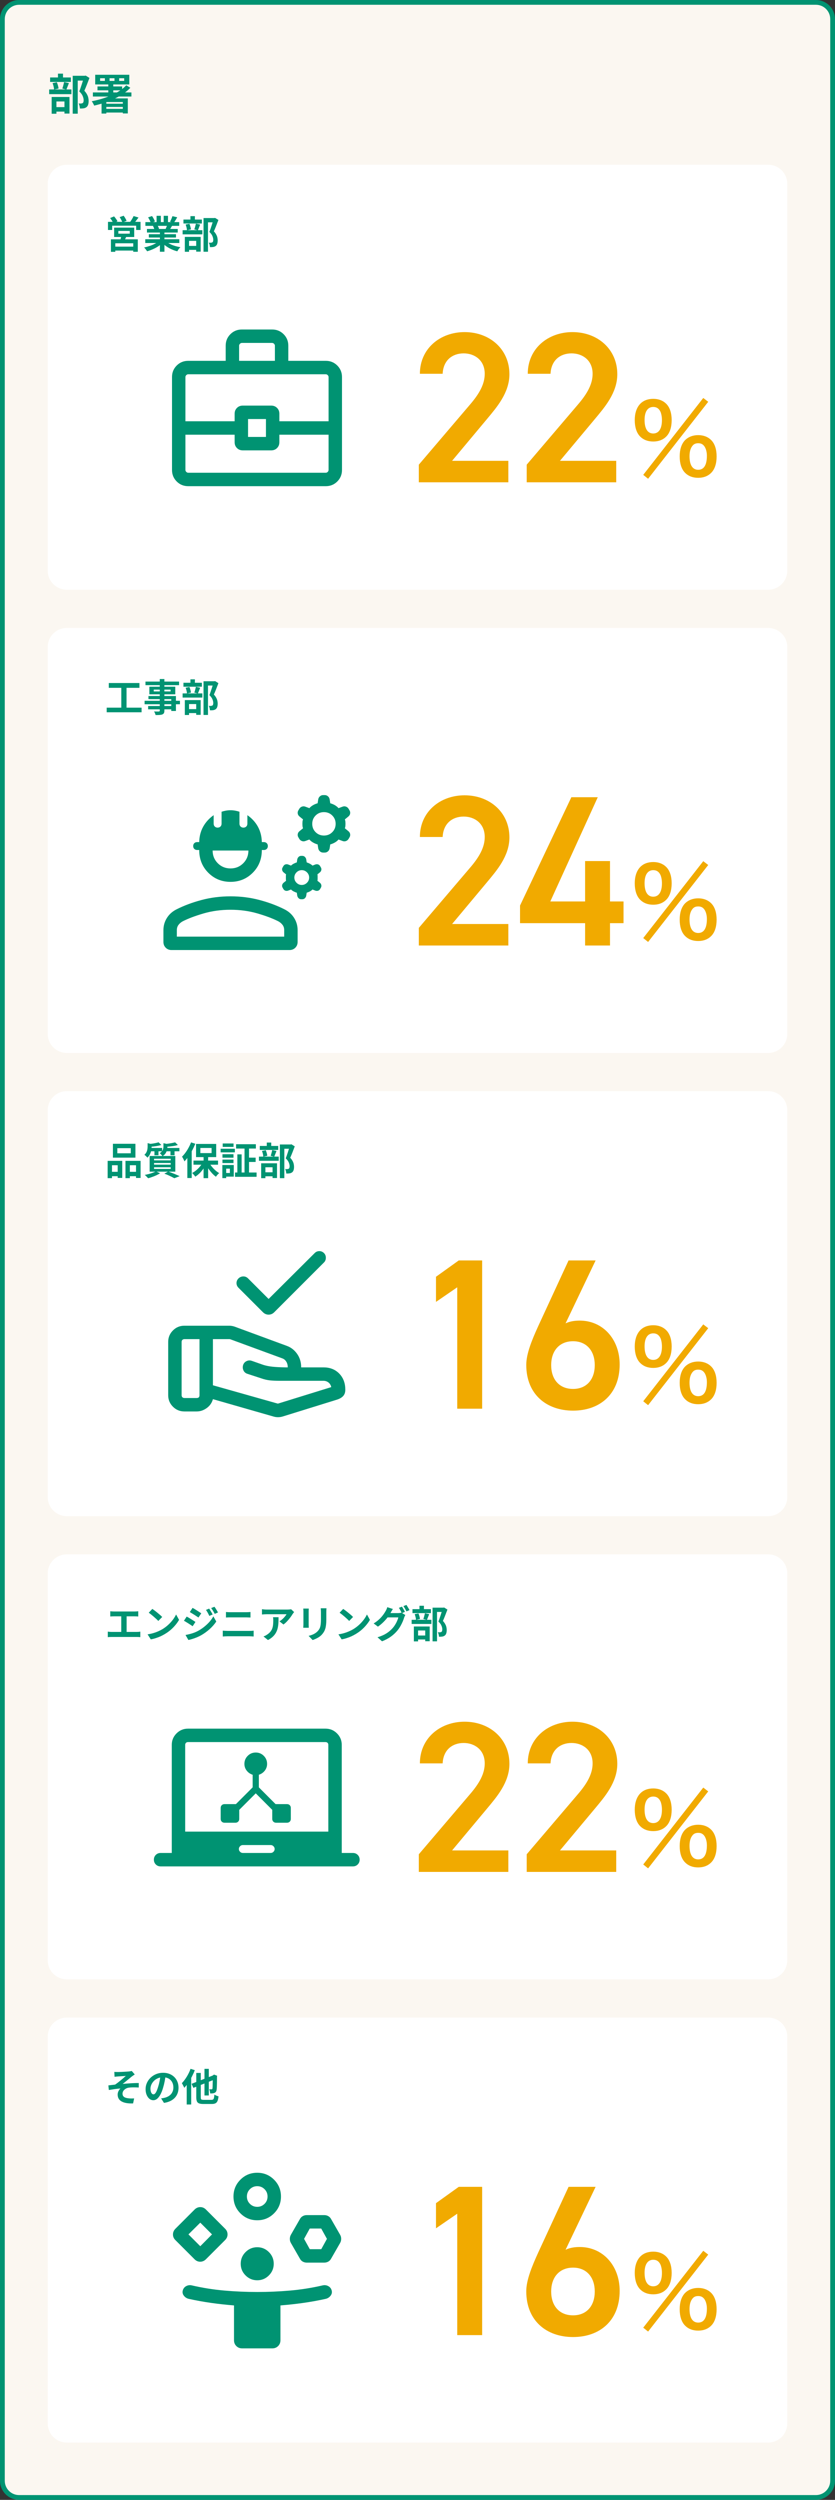 <svg width="350" height="1047" viewBox="0 0 350 1047" fill="none" xmlns="http://www.w3.org/2000/svg">
<rect x="0" y="0" width="350" height="1047" fill="#333333" stroke="none"/>
<path d="M1 8C1 4.134 4.134 1 8 1H342C345.866 1 349 4.134 349 8V1039C349 1042.87 345.866 1046 342 1046H8C4.134 1046 1 1042.87 1 1039V8Z" fill="#FBF7F1"/>
<path d="M1 8C1 4.134 4.134 1 8 1H342C345.866 1 349 4.134 349 8V1039C349 1042.87 345.866 1046 342 1046H8C4.134 1046 1 1042.87 1 1039V8Z" stroke="#009372" stroke-width="2"/>
<path d="M30.476 31.744H35.732V33.76H32.582V47.62H30.476V31.744ZM21.008 32.446H29.702V34.318H21.008V32.446ZM20.612 37.468H29.936V39.43H20.612V37.468ZM24.302 30.844H26.408V33.616H24.302V30.844ZM22.034 34.804L23.816 34.444C23.996 34.84 24.152 35.284 24.284 35.776C24.416 36.268 24.506 36.7 24.554 37.072L22.664 37.504C22.652 37.144 22.586 36.712 22.466 36.208C22.346 35.692 22.202 35.224 22.034 34.804ZM26.876 34.372L28.892 34.804C28.7 35.296 28.508 35.788 28.316 36.28C28.136 36.76 27.968 37.174 27.812 37.522L26.12 37.09C26.216 36.838 26.312 36.556 26.408 36.244C26.504 35.92 26.588 35.596 26.66 35.272C26.744 34.936 26.816 34.636 26.876 34.372ZM22.394 44.866H27.956V46.738H22.394V44.866ZM21.656 40.618H29.126V47.566H27.02V42.49H23.654V47.638H21.656V40.618ZM35.174 31.744H35.588L35.912 31.654L37.496 32.644C37.172 33.52 36.818 34.444 36.434 35.416C36.062 36.376 35.702 37.24 35.354 38.008C35.858 38.548 36.236 39.07 36.488 39.574C36.752 40.066 36.926 40.534 37.01 40.978C37.106 41.422 37.154 41.842 37.154 42.238C37.154 42.91 37.076 43.468 36.92 43.912C36.764 44.356 36.512 44.698 36.164 44.938C35.828 45.178 35.414 45.328 34.922 45.388C34.718 45.412 34.49 45.43 34.238 45.442C33.998 45.442 33.752 45.442 33.5 45.442C33.488 45.142 33.434 44.788 33.338 44.38C33.254 43.972 33.128 43.618 32.96 43.318C33.164 43.342 33.35 43.36 33.518 43.372C33.686 43.372 33.842 43.366 33.986 43.354C34.106 43.342 34.22 43.324 34.328 43.3C34.448 43.276 34.55 43.234 34.634 43.174C34.79 43.078 34.898 42.934 34.958 42.742C35.03 42.538 35.066 42.28 35.066 41.968C35.066 41.464 34.94 40.9 34.688 40.276C34.448 39.64 33.962 38.974 33.23 38.278C33.41 37.846 33.59 37.366 33.77 36.838C33.962 36.298 34.142 35.758 34.31 35.218C34.49 34.666 34.652 34.15 34.796 33.67C34.952 33.19 35.078 32.794 35.174 32.482V31.744ZM49.952 32.77V33.886H52.058V32.77H49.952ZM45.92 32.77V33.886H47.99V32.77H45.92ZM41.96 32.77V33.886H43.958V32.77H41.96ZM39.908 31.312H54.2V35.362H39.908V31.312ZM38.936 38.71H55.082V40.42H38.936V38.71ZM40.862 36.208H51.194V37.828H40.862V36.208ZM43.598 43.444H52.274V44.776H43.598V43.444ZM43.526 45.604H52.256V47.134H43.526V45.604ZM52.922 35.722L54.632 36.766C53.744 37.702 52.724 38.554 51.572 39.322C50.42 40.09 49.184 40.78 47.864 41.392C46.544 42.004 45.176 42.55 43.76 43.03C42.344 43.498 40.916 43.9 39.476 44.236C39.416 44.068 39.326 43.87 39.206 43.642C39.086 43.414 38.96 43.186 38.828 42.958C38.696 42.73 38.57 42.544 38.45 42.4C39.878 42.136 41.288 41.794 42.68 41.374C44.072 40.954 45.398 40.468 46.658 39.916C47.918 39.352 49.082 38.722 50.15 38.026C51.218 37.33 52.142 36.562 52.922 35.722ZM45.398 35.128H47.486V39.574H45.398V35.128ZM44.57 41.212H52.472V42.724H44.57V47.566H42.572V42.436L43.778 41.212H44.57ZM51.482 41.212H53.57V47.512H51.482V41.212Z" fill="#009372"/>
<path d="M20 77C20 72.582 23.582 69 28 69H322C326.418 69 330 72.582 330 77V239C330 243.418 326.418 247 322 247H28C23.582 247 20 243.418 20 239V77Z" fill="white"/>
<path d="M49.616 96.72V97.856H54.384V96.72H49.616ZM47.84 95.328H56.256V99.264H47.84V95.328ZM50.864 98.672L53.04 98.8C52.88 99.227 52.709 99.637 52.528 100.032C52.347 100.427 52.181 100.763 52.032 101.04L50.352 100.816C50.459 100.485 50.56 100.123 50.656 99.728C50.752 99.333 50.821 98.981 50.864 98.672ZM46.496 100.24H57.76V105.456H55.856V101.888H48.336V105.472H46.496V100.24ZM47.536 103.296H56.672V104.944H47.536V103.296ZM45.264 92.912H58.912V96.32H57.072V94.528H47.024V96.32H45.264V92.912ZM56 90.48L58.064 91.104C57.723 91.563 57.381 92.011 57.04 92.448C56.699 92.885 56.384 93.253 56.096 93.552L54.528 92.976C54.699 92.741 54.875 92.48 55.056 92.192C55.248 91.904 55.424 91.611 55.584 91.312C55.755 91.013 55.893 90.736 56 90.48ZM46.16 91.328L47.808 90.624C48.085 90.933 48.357 91.28 48.624 91.664C48.901 92.037 49.109 92.373 49.248 92.672L47.488 93.44C47.371 93.152 47.184 92.811 46.928 92.416C46.672 92.011 46.416 91.648 46.16 91.328ZM50.16 90.928L51.84 90.352C52.075 90.672 52.309 91.035 52.544 91.44C52.789 91.845 52.96 92.197 53.056 92.496L51.296 93.136C51.2 92.848 51.04 92.496 50.816 92.08C50.603 91.653 50.384 91.269 50.16 90.928ZM60.896 100.192H75.168V101.776H60.896V100.192ZM60.944 93.024H75.12V94.592H60.944V93.024ZM61.6 95.888H74.496V97.392H61.6V95.888ZM62.384 98.096H73.76V99.488H62.384V98.096ZM67.024 96.64H68.928V105.44H67.024V96.64ZM65.632 90.384H67.424V93.776H65.632V90.384ZM68.608 90.384H70.416V93.664H68.608V90.384ZM66.672 100.896L68.192 101.584C67.691 102.139 67.083 102.656 66.368 103.136C65.664 103.605 64.907 104.016 64.096 104.368C63.285 104.731 62.469 105.024 61.648 105.248C61.563 105.088 61.445 104.907 61.296 104.704C61.157 104.512 61.008 104.32 60.848 104.128C60.699 103.936 60.555 103.776 60.416 103.648C61.216 103.477 62.011 103.259 62.8 102.992C63.6 102.725 64.336 102.411 65.008 102.048C65.68 101.685 66.235 101.301 66.672 100.896ZM69.312 100.848C69.643 101.168 70.037 101.472 70.496 101.76C70.955 102.037 71.456 102.293 72 102.528C72.555 102.752 73.136 102.949 73.744 103.12C74.363 103.291 74.987 103.424 75.616 103.52C75.467 103.669 75.307 103.84 75.136 104.032C74.976 104.235 74.821 104.443 74.672 104.656C74.533 104.88 74.416 105.083 74.32 105.264C73.68 105.104 73.051 104.896 72.432 104.64C71.824 104.395 71.243 104.112 70.688 103.792C70.133 103.472 69.611 103.115 69.12 102.72C68.629 102.325 68.197 101.904 67.824 101.456L69.312 100.848ZM72.288 90.528L74.288 91.008C74.043 91.445 73.792 91.872 73.536 92.288C73.28 92.693 73.045 93.04 72.832 93.328L71.264 92.848C71.392 92.635 71.52 92.395 71.648 92.128C71.776 91.851 71.893 91.573 72 91.296C72.117 91.008 72.213 90.752 72.288 90.528ZM70.176 93.952L72.208 94.432C71.984 94.805 71.771 95.168 71.568 95.52C71.365 95.861 71.184 96.155 71.024 96.4L69.392 95.952C69.531 95.653 69.675 95.323 69.824 94.96C69.973 94.587 70.091 94.251 70.176 93.952ZM62.08 91.04L63.728 90.48C63.963 90.811 64.197 91.195 64.432 91.632C64.667 92.059 64.837 92.427 64.944 92.736L63.216 93.376C63.131 93.056 62.976 92.677 62.752 92.24C62.528 91.803 62.304 91.403 62.08 91.04ZM64.112 94.624L65.984 94.32C66.123 94.544 66.256 94.8 66.384 95.088C66.523 95.365 66.624 95.611 66.688 95.824L64.736 96.16C64.683 95.957 64.597 95.707 64.48 95.408C64.363 95.109 64.24 94.848 64.112 94.624ZM85.312 91.328H89.984V93.12H87.184V105.44H85.312V91.328ZM76.896 91.952H84.624V93.616H76.896V91.952ZM76.544 96.416H84.832V98.16H76.544V96.416ZM79.824 90.528H81.696V92.992H79.824V90.528ZM77.808 94.048L79.392 93.728C79.552 94.08 79.691 94.475 79.808 94.912C79.925 95.349 80.005 95.733 80.048 96.064L78.368 96.448C78.357 96.128 78.299 95.744 78.192 95.296C78.085 94.837 77.957 94.421 77.808 94.048ZM82.112 93.664L83.904 94.048C83.733 94.485 83.563 94.923 83.392 95.36C83.232 95.787 83.083 96.155 82.944 96.464L81.44 96.08C81.525 95.856 81.611 95.605 81.696 95.328C81.781 95.04 81.856 94.752 81.92 94.464C81.995 94.165 82.059 93.899 82.112 93.664ZM78.128 102.992H83.072V104.656H78.128V102.992ZM77.472 99.216H84.112V105.392H82.24V100.88H79.248V105.456H77.472V99.216ZM89.488 91.328H89.856L90.144 91.248L91.552 92.128C91.264 92.907 90.949 93.728 90.608 94.592C90.277 95.445 89.957 96.213 89.648 96.896C90.096 97.376 90.432 97.84 90.656 98.288C90.891 98.725 91.045 99.141 91.12 99.536C91.205 99.931 91.248 100.304 91.248 100.656C91.248 101.253 91.179 101.749 91.04 102.144C90.901 102.539 90.677 102.843 90.368 103.056C90.069 103.269 89.701 103.403 89.264 103.456C89.083 103.477 88.88 103.493 88.656 103.504C88.443 103.504 88.224 103.504 88 103.504C87.989 103.237 87.941 102.923 87.856 102.56C87.781 102.197 87.669 101.883 87.52 101.616C87.701 101.637 87.867 101.653 88.016 101.664C88.165 101.664 88.304 101.659 88.432 101.648C88.539 101.637 88.64 101.621 88.736 101.6C88.843 101.579 88.933 101.541 89.008 101.488C89.147 101.403 89.243 101.275 89.296 101.104C89.36 100.923 89.392 100.693 89.392 100.416C89.392 99.968 89.28 99.467 89.056 98.912C88.843 98.347 88.411 97.755 87.76 97.136C87.92 96.752 88.08 96.325 88.24 95.856C88.411 95.376 88.571 94.896 88.72 94.416C88.88 93.925 89.024 93.467 89.152 93.04C89.291 92.613 89.403 92.261 89.488 91.984V91.328Z" fill="#009372"/>
<g clip-path="url(#clip0_4599_7414)">
<mask id="mask0_4599_7414" style="mask-type:alpha" maskUnits="userSpaceOnUse" x="47" y="111" width="121" height="120">
<rect x="47.5" y="111" width="120" height="120" fill="#D9D9D9"/>
</mask>
<g mask="url(#mask0_4599_7414)">
<path d="M78.879 203.625C76.984 203.625 75.381 202.969 74.068 201.656C72.756 200.344 72.1 198.74 72.1 196.846V157.904C72.1 156.01 72.756 154.406 74.068 153.094C75.381 151.781 76.984 151.125 78.879 151.125H94.6V144.779C94.6 142.885 95.256 141.281 96.568 139.969C97.881 138.656 99.484 138 101.379 138H114.071C115.965 138 117.568 138.656 118.881 139.969C120.193 141.281 120.85 142.885 120.85 144.779V151.125H136.571C138.465 151.125 140.068 151.781 141.381 153.094C142.693 154.406 143.35 156.01 143.35 157.904V196.846C143.35 198.74 142.693 200.344 141.381 201.656C140.068 202.969 138.465 203.625 136.571 203.625H78.879ZM100.225 151.125H115.225V144.779C115.225 144.49 115.104 144.226 114.864 143.986C114.624 143.745 114.359 143.625 114.071 143.625H101.379C101.09 143.625 100.826 143.745 100.586 143.986C100.345 144.226 100.225 144.49 100.225 144.779V151.125ZM137.725 182.062H117.1V185.235C117.1 186.202 116.776 187.008 116.129 187.655C115.483 188.302 114.676 188.625 113.71 188.625H101.74C100.773 188.625 99.966 188.302 99.32 187.655C98.673 187.008 98.35 186.202 98.35 185.235V182.062H77.725V196.846C77.725 197.135 77.845 197.399 78.085 197.639C78.326 197.88 78.59 198 78.879 198H136.571C136.859 198 137.124 197.88 137.364 197.639C137.604 197.399 137.725 197.135 137.725 196.846V182.062ZM103.975 183H111.475V175.5H103.975V183ZM77.725 176.438H98.35V173.265C98.35 172.298 98.673 171.492 99.32 170.845C99.966 170.198 100.773 169.875 101.74 169.875H113.71C114.676 169.875 115.483 170.198 116.129 170.845C116.776 171.492 117.1 172.298 117.1 173.265V176.438H137.725V157.904C137.725 157.615 137.604 157.351 137.364 157.111C137.124 156.87 136.859 156.75 136.571 156.75H78.879C78.59 156.75 78.326 156.87 78.085 157.111C77.845 157.351 77.725 157.615 77.725 157.904V176.438Z" fill="#009372"/>
</g>
</g>
<path d="M213.08 193V202H175.55V194.62L196.88 169.6C200.93 164.92 203.18 160.87 203.18 156.55C203.18 150.88 198.95 148 194.36 148C189.5 148 185.81 150.97 185.54 156.55H176C176 146.02 184.46 139.09 194.72 139.09C205.34 139.09 213.53 146.29 213.53 156.73C213.53 164.56 208.13 170.68 204.17 175.45L189.5 193H213.08ZM258.301 193V202H220.771V194.62L242.101 169.6C246.151 164.92 248.401 160.87 248.401 156.55C248.401 150.88 244.171 148 239.581 148C234.721 148 231.031 150.97 230.761 156.55H221.221C221.221 146.02 229.681 139.09 239.941 139.09C250.561 139.09 258.751 146.29 258.751 156.73C258.751 164.56 253.351 170.68 249.391 175.45L234.721 193H258.301Z" fill="#F1AA00"/>
<path d="M269.62 198.88L294.78 166.68L296.86 168.28L271.66 200.52L269.62 198.88ZM292.66 200.12C290.42 200.12 288.58 199.44 287.22 198.08C285.7 196.6 284.9 194.2 284.9 191.16C284.9 188.16 285.7 185.8 287.22 184.28C288.58 182.96 290.46 182.24 292.66 182.24C294.86 182.24 296.74 182.96 298.06 184.28C299.58 185.76 300.38 188.16 300.38 191.16C300.38 194.2 299.58 196.6 298.06 198.08C296.7 199.44 294.86 200.12 292.66 200.12ZM292.66 185.64C291.5 185.64 290.74 186 290.1 186.92C289.38 187.92 289.02 189.28 289.02 191.08C289.02 194.76 290.3 196.76 292.66 196.76C295.06 196.76 296.3 194.76 296.3 190.88C296.3 189.28 295.9 187.84 295.22 186.88C294.54 186 293.82 185.64 292.66 185.64ZM273.82 184.92C271.58 184.92 269.74 184.24 268.38 182.88C266.86 181.4 266.06 178.96 266.06 175.96C266.06 170.36 268.94 167.04 273.82 167.04C276.02 167.04 277.9 167.76 279.22 169.08C280.74 170.56 281.54 172.96 281.54 175.96C281.54 179 280.74 181.4 279.22 182.88C277.86 184.24 276.02 184.92 273.82 184.92ZM273.82 170.44C271.5 170.44 270.18 172.4 270.18 175.88C270.18 179.56 271.46 181.56 273.82 181.56C276.14 181.56 277.46 179.56 277.46 175.96C277.46 174.52 277.18 173.08 276.74 172.24C276.06 171 275.14 170.44 273.82 170.44Z" fill="#F1AA00"/>
<path d="M20 271C20 266.582 23.582 263 28 263H322C326.418 263 330 266.582 330 271V433C330 437.418 326.418 441 322 441H28C23.582 441 20 437.418 20 433V271Z" fill="white"/>
<path d="M45.6 286.064H58.448V288.08H45.6V286.064ZM44.72 296.384H59.344V298.32H44.72V296.384ZM50.848 287.168H53.04V297.168H50.848V287.168ZM66.96 284.4H68.912V297.6C68.912 298.069 68.848 298.421 68.72 298.656C68.592 298.891 68.373 299.077 68.064 299.216C67.755 299.333 67.371 299.408 66.912 299.44C66.464 299.472 65.899 299.488 65.216 299.488C65.173 299.264 65.088 299.003 64.96 298.704C64.832 298.416 64.704 298.171 64.576 297.968C64.843 297.979 65.109 297.989 65.376 298C65.643 298 65.883 298 66.096 298C66.32 298 66.475 298 66.56 298C66.709 297.989 66.811 297.957 66.864 297.904C66.928 297.851 66.96 297.749 66.96 297.6V284.4ZM60.976 285.456H75.056V286.96H60.976V285.456ZM64.448 288.832V289.584H71.504V288.832H64.448ZM62.608 287.616H73.472V290.8H62.608V287.616ZM62.224 291.52H73.744V297.776H71.792V292.816H62.224V291.52ZM60.608 293.504H75.424V294.96H60.608V293.504ZM62.096 295.696H72.848V297.088H62.096V295.696ZM85.312 285.328H89.984V287.12H87.184V299.44H85.312V285.328ZM76.896 285.952H84.624V287.616H76.896V285.952ZM76.544 290.416H84.832V292.16H76.544V290.416ZM79.824 284.528H81.696V286.992H79.824V284.528ZM77.808 288.048L79.392 287.728C79.552 288.08 79.691 288.475 79.808 288.912C79.925 289.349 80.005 289.733 80.048 290.064L78.368 290.448C78.357 290.128 78.299 289.744 78.192 289.296C78.085 288.837 77.957 288.421 77.808 288.048ZM82.112 287.664L83.904 288.048C83.733 288.485 83.563 288.923 83.392 289.36C83.232 289.787 83.083 290.155 82.944 290.464L81.44 290.08C81.525 289.856 81.611 289.605 81.696 289.328C81.781 289.04 81.856 288.752 81.92 288.464C81.995 288.165 82.059 287.899 82.112 287.664ZM78.128 296.992H83.072V298.656H78.128V296.992ZM77.472 293.216H84.112V299.392H82.24V294.88H79.248V299.456H77.472V293.216ZM89.488 285.328H89.856L90.144 285.248L91.552 286.128C91.264 286.907 90.949 287.728 90.608 288.592C90.277 289.445 89.957 290.213 89.648 290.896C90.096 291.376 90.432 291.84 90.656 292.288C90.891 292.725 91.045 293.141 91.12 293.536C91.205 293.931 91.248 294.304 91.248 294.656C91.248 295.253 91.179 295.749 91.04 296.144C90.901 296.539 90.677 296.843 90.368 297.056C90.069 297.269 89.701 297.403 89.264 297.456C89.083 297.477 88.88 297.493 88.656 297.504C88.443 297.504 88.224 297.504 88 297.504C87.989 297.237 87.941 296.923 87.856 296.56C87.781 296.197 87.669 295.883 87.52 295.616C87.701 295.637 87.867 295.653 88.016 295.664C88.165 295.664 88.304 295.659 88.432 295.648C88.539 295.637 88.64 295.621 88.736 295.6C88.843 295.579 88.933 295.541 89.008 295.488C89.147 295.403 89.243 295.275 89.296 295.104C89.36 294.923 89.392 294.693 89.392 294.416C89.392 293.968 89.28 293.467 89.056 292.912C88.843 292.347 88.411 291.755 87.76 291.136C87.92 290.752 88.08 290.325 88.24 289.856C88.411 289.376 88.571 288.896 88.72 288.416C88.88 287.925 89.024 287.467 89.152 287.04C89.291 286.613 89.403 286.261 89.488 285.984V285.328Z" fill="#009372"/>
<g clip-path="url(#clip1_4599_7414)">
<mask id="mask1_4599_7414" style="mask-type:alpha" maskUnits="userSpaceOnUse" x="47" y="305" width="121" height="120">
<rect x="47.5" y="305" width="120" height="120" fill="#D9D9D9"/>
</mask>
<g mask="url(#mask1_4599_7414)">
<path d="M68.5 394.514V389.567C68.5 387.721 68.983 386.024 69.949 384.476C70.916 382.928 72.264 381.721 73.995 380.856C77.11 379.279 80.596 377.976 84.452 376.947C88.307 375.918 92.365 375.404 96.625 375.404C100.884 375.404 104.942 375.918 108.798 376.947C112.653 377.976 116.139 379.279 119.254 380.856C120.985 381.721 122.333 382.928 123.3 384.476C124.267 386.024 124.75 387.721 124.75 389.567V394.514C124.75 395.48 124.427 396.287 123.78 396.934C123.133 397.58 122.326 397.903 121.36 397.903H71.889C70.923 397.903 70.117 397.58 69.47 396.934C68.823 396.287 68.5 395.48 68.5 394.514ZM74.125 392.279H119.125V389.567C119.125 388.711 118.893 387.978 118.428 387.368C117.965 386.757 117.379 386.259 116.673 385.875C114.374 384.702 111.46 383.601 107.928 382.572C104.397 381.543 100.629 381.029 96.625 381.029C92.62 381.029 88.852 381.543 85.321 382.572C81.789 383.601 78.875 384.702 76.577 385.875C75.87 386.259 75.284 386.757 74.821 387.368C74.357 387.978 74.125 388.711 74.125 389.567V392.279ZM96.625 369.346C92.957 369.346 89.852 368.076 87.311 365.535C84.77 362.994 83.5 359.817 83.5 356.004H82.635C82.144 356.004 81.745 355.851 81.438 355.543C81.13 355.236 80.976 354.837 80.976 354.346C80.976 353.856 81.13 353.457 81.438 353.149C81.745 352.841 82.144 352.688 82.635 352.688H83.5C83.548 350.332 84.091 348.203 85.129 346.302C86.168 344.4 87.644 342.769 89.557 341.408V344.971C89.557 345.462 89.711 345.861 90.019 346.168C90.327 346.476 90.726 346.63 91.217 346.63C91.707 346.63 92.105 346.476 92.413 346.168C92.721 345.861 92.875 345.462 92.875 344.971V339.981C93.413 339.793 94.001 339.641 94.638 339.523C95.275 339.405 95.938 339.346 96.625 339.346C97.312 339.346 97.975 339.405 98.612 339.523C99.248 339.641 99.836 339.793 100.375 339.981V344.971C100.375 345.462 100.529 345.861 100.836 346.168C101.144 346.476 101.543 346.63 102.033 346.63C102.524 346.63 102.923 346.476 103.231 346.168C103.538 345.861 103.692 345.462 103.692 344.971V341.408C105.629 342.769 107.111 344.4 108.138 346.302C109.164 348.203 109.702 350.332 109.75 352.688H110.615C111.105 352.688 111.504 352.841 111.813 353.149C112.12 353.457 112.274 353.856 112.274 354.346C112.274 354.837 112.12 355.236 111.813 355.543C111.504 355.851 111.105 356.004 110.615 356.004H109.75C109.75 359.817 108.479 362.994 105.938 365.535C103.398 368.076 100.293 369.346 96.625 369.346ZM96.625 363.721C98.736 363.721 100.513 362.999 101.958 361.554C103.403 360.109 104.125 358.332 104.125 356.221H89.125C89.125 358.332 89.847 360.109 91.292 361.554C92.737 362.999 94.514 363.721 96.625 363.721ZM124.613 375.238L124.404 373.889C123.981 373.764 123.555 373.593 123.127 373.377C122.699 373.161 122.317 372.884 121.981 372.548L120.747 373.031C120.358 373.156 119.984 373.162 119.626 373.049C119.268 372.936 118.976 372.685 118.75 372.295L118.483 371.82C118.257 371.469 118.185 371.098 118.266 370.709C118.348 370.32 118.545 369.993 118.858 369.728L119.904 368.885C119.856 368.649 119.832 368.425 119.832 368.213V366.891C119.832 366.691 119.856 366.462 119.904 366.202L118.858 365.358C118.545 365.093 118.348 364.767 118.266 364.377C118.185 363.988 118.257 363.618 118.483 363.266L118.75 362.791C118.976 362.402 119.268 362.15 119.626 362.037C119.984 361.924 120.358 361.93 120.747 362.055L121.981 362.539C122.279 362.241 122.651 361.974 123.098 361.738C123.546 361.503 123.981 361.322 124.404 361.197L124.613 359.848C124.714 359.459 124.908 359.129 125.197 358.86C125.485 358.591 125.824 358.457 126.213 358.457H126.747C127.137 358.457 127.476 358.591 127.764 358.86C128.053 359.129 128.248 359.459 128.348 359.848L128.557 361.197C128.98 361.322 129.416 361.503 129.863 361.738C130.31 361.974 130.683 362.241 130.981 362.539L132.213 362.055C132.603 361.93 132.977 361.924 133.335 362.037C133.693 362.15 133.985 362.402 134.211 362.791L134.478 363.266C134.704 363.618 134.776 363.988 134.694 364.377C134.613 364.767 134.416 365.093 134.103 365.358L133.057 366.202C133.105 366.462 133.129 366.691 133.129 366.891V368.213C133.129 368.425 133.105 368.649 133.057 368.885L134.103 369.728C134.416 369.993 134.613 370.32 134.694 370.709C134.776 371.098 134.704 371.469 134.478 371.82L134.211 372.295C133.985 372.685 133.693 372.936 133.335 373.049C132.977 373.162 132.603 373.156 132.213 373.031L130.981 372.548C130.644 372.884 130.262 373.161 129.834 373.377C129.406 373.593 128.98 373.764 128.557 373.889L128.348 375.238C128.248 375.628 128.053 375.957 127.764 376.226C127.476 376.495 127.137 376.629 126.747 376.629H126.213C125.824 376.629 125.485 376.495 125.197 376.226C124.908 375.957 124.714 375.628 124.613 375.238ZM126.481 370.644C127.327 370.644 128.055 370.339 128.666 369.728C129.277 369.118 129.582 368.389 129.582 367.543C129.582 366.697 129.277 365.968 128.666 365.358C128.055 364.747 127.327 364.442 126.481 364.442C125.634 364.442 124.906 364.747 124.295 365.358C123.685 365.968 123.379 366.697 123.379 367.543C123.379 368.389 123.685 369.118 124.295 369.728C124.906 370.339 125.634 370.644 126.481 370.644ZM133.397 355.348L133.129 353.654C132.495 353.49 131.865 353.232 131.24 352.879C130.615 352.525 130.091 352.101 129.668 351.606L127.916 352.262C127.45 352.425 126.989 352.421 126.535 352.251C126.081 352.08 125.721 351.781 125.457 351.353L125.074 350.704C124.81 350.276 124.719 349.82 124.801 349.334C124.882 348.848 125.137 348.435 125.565 348.094L127.014 346.904C126.889 346.567 126.815 346.257 126.791 345.973C126.767 345.689 126.754 345.379 126.754 345.043C126.754 344.707 126.767 344.397 126.791 344.113C126.815 343.829 126.889 343.519 127.014 343.182L125.565 341.993C125.137 341.651 124.882 341.238 124.801 340.752C124.719 340.267 124.81 339.81 125.074 339.383L125.457 338.733C125.721 338.305 126.081 338.006 126.535 337.836C126.989 337.665 127.45 337.661 127.916 337.824L129.668 338.481C130.091 337.986 130.615 337.561 131.24 337.208C131.865 336.854 132.495 336.596 133.129 336.432L133.397 334.738C133.497 334.233 133.74 333.817 134.125 333.49C134.509 333.163 134.954 333 135.459 333H136.108C136.613 333 137.058 333.163 137.442 333.49C137.827 333.817 138.07 334.233 138.17 334.738L138.438 336.432C139.072 336.596 139.702 336.854 140.327 337.208C140.952 337.561 141.476 337.986 141.899 338.481L143.651 337.824C144.117 337.661 144.578 337.665 145.032 337.836C145.486 338.006 145.846 338.305 146.11 338.733L146.493 339.383C146.757 339.81 146.848 340.267 146.766 340.752C146.684 341.238 146.43 341.651 146.002 341.993L144.553 343.182C144.678 343.519 144.752 343.829 144.776 344.113C144.8 344.397 144.813 344.707 144.813 345.043C144.813 345.379 144.8 345.689 144.776 345.973C144.752 346.257 144.678 346.567 144.553 346.904L146.002 348.094C146.43 348.435 146.684 348.848 146.766 349.334C146.848 349.82 146.757 350.276 146.493 350.704L146.11 351.353C145.846 351.781 145.486 352.08 145.032 352.251C144.578 352.421 144.117 352.425 143.651 352.262L141.899 351.606C141.476 352.101 140.952 352.525 140.327 352.879C139.702 353.232 139.072 353.49 138.438 353.654L138.17 355.348C138.07 355.853 137.827 356.269 137.442 356.596C137.058 356.923 136.613 357.086 136.108 357.086H135.459C134.954 357.086 134.509 356.923 134.125 356.596C133.74 356.269 133.497 355.853 133.397 355.348ZM135.783 349.947C137.168 349.947 138.331 349.476 139.274 348.533C140.216 347.591 140.688 346.428 140.688 345.043C140.688 343.659 140.216 342.495 139.274 341.553C138.331 340.61 137.168 340.139 135.783 340.139C134.399 340.139 133.236 340.61 132.293 341.553C131.351 342.495 130.879 343.659 130.879 345.043C130.879 346.428 131.351 347.591 132.293 348.533C133.236 349.476 134.399 349.947 135.783 349.947Z" fill="#009372"/>
</g>
</g>
<path d="M213.08 387V396H175.55V388.62L196.88 363.6C200.93 358.92 203.18 354.87 203.18 350.55C203.18 344.88 198.95 342 194.36 342C189.5 342 185.81 344.97 185.54 350.55H176C176 340.02 184.46 333.09 194.72 333.09C205.34 333.09 213.53 340.29 213.53 350.73C213.53 358.56 208.13 364.68 204.17 369.45L189.5 387H213.08ZM239.491 333.9H250.561L230.671 377.55H245.251V360.63H255.691V377.55H261.361V386.64H255.691V396H245.251V386.64H217.981V379.26L239.491 333.9Z" fill="#F1AA00"/>
<path d="M269.62 392.88L294.78 360.68L296.86 362.28L271.66 394.52L269.62 392.88ZM292.66 394.12C290.42 394.12 288.58 393.44 287.22 392.08C285.7 390.6 284.9 388.2 284.9 385.16C284.9 382.16 285.7 379.8 287.22 378.28C288.58 376.96 290.46 376.24 292.66 376.24C294.86 376.24 296.74 376.96 298.06 378.28C299.58 379.76 300.38 382.16 300.38 385.16C300.38 388.2 299.58 390.6 298.06 392.08C296.7 393.44 294.86 394.12 292.66 394.12ZM292.66 379.64C291.5 379.64 290.74 380 290.1 380.92C289.38 381.92 289.02 383.28 289.02 385.08C289.02 388.76 290.3 390.76 292.66 390.76C295.06 390.76 296.3 388.76 296.3 384.88C296.3 383.28 295.9 381.84 295.22 380.88C294.54 380 293.82 379.64 292.66 379.64ZM273.82 378.92C271.58 378.92 269.74 378.24 268.38 376.88C266.86 375.4 266.06 372.96 266.06 369.96C266.06 364.36 268.94 361.04 273.82 361.04C276.02 361.04 277.9 361.76 279.22 363.08C280.74 364.56 281.54 366.96 281.54 369.96C281.54 373 280.74 375.4 279.22 376.88C277.86 378.24 276.02 378.92 273.82 378.92ZM273.82 364.44C271.5 364.44 270.18 366.4 270.18 369.88C270.18 373.56 271.46 375.56 273.82 375.56C276.14 375.56 277.46 373.56 277.46 369.96C277.46 368.52 277.18 367.08 276.74 366.24C276.06 365 275.14 364.44 273.82 364.44Z" fill="#F1AA00"/>
<path d="M20 465C20 460.582 23.582 457 28 457H322C326.418 457 330 460.582 330 465V627C330 631.418 326.418 635 322 635H28C23.582 635 20 631.418 20 627V465Z" fill="white"/>
<path d="M49.184 480.88V483.024H54.816V480.88H49.184ZM47.328 479.04H56.768V484.848H47.328V479.04ZM45.12 486.192H51.248V493.344H49.328V488.032H46.944V493.44H45.12V486.192ZM52.592 486.192H58.928V493.36H57.008V488.032H54.432V493.44H52.592V486.192ZM45.92 490.784H50.128V492.624H45.92V490.784ZM53.472 490.784H57.952V492.624H53.472V490.784ZM66.464 478.416L67.632 479.552C67.184 479.68 66.683 479.797 66.128 479.904C65.584 480.011 65.029 480.096 64.464 480.16C63.899 480.224 63.355 480.272 62.832 480.304C62.8 480.144 62.741 479.952 62.656 479.728C62.581 479.493 62.496 479.301 62.4 479.152C62.891 479.099 63.381 479.04 63.872 478.976C64.373 478.901 64.848 478.816 65.296 478.72C65.755 478.624 66.144 478.523 66.464 478.416ZM73.392 478.432L74.56 479.552C74.08 479.701 73.547 479.829 72.96 479.936C72.373 480.032 71.771 480.112 71.152 480.176C70.544 480.24 69.957 480.293 69.392 480.336C69.36 480.165 69.301 479.968 69.216 479.744C69.131 479.509 69.051 479.312 68.976 479.152C69.499 479.109 70.032 479.051 70.576 478.976C71.12 478.901 71.637 478.816 72.128 478.72C72.629 478.624 73.051 478.528 73.392 478.432ZM61.872 478.768L63.936 479.28C63.925 479.408 63.797 479.493 63.552 479.536V480.32C63.552 480.736 63.504 481.216 63.408 481.76C63.312 482.293 63.136 482.832 62.88 483.376C62.635 483.909 62.267 484.405 61.776 484.864C61.691 484.736 61.573 484.597 61.424 484.448C61.275 484.288 61.12 484.139 60.96 484C60.8 483.851 60.651 483.739 60.512 483.664C60.917 483.312 61.211 482.939 61.392 482.544C61.584 482.149 61.712 481.755 61.776 481.36C61.84 480.955 61.872 480.576 61.872 480.224V478.768ZM68.512 478.784L70.56 479.248C70.549 479.397 70.421 479.488 70.176 479.52V480.336C70.176 480.709 70.123 481.136 70.016 481.616C69.909 482.085 69.707 482.555 69.408 483.024C69.109 483.483 68.677 483.893 68.112 484.256C68.048 484.128 67.947 483.984 67.808 483.824C67.669 483.653 67.525 483.493 67.376 483.344C67.227 483.184 67.083 483.067 66.944 482.992C67.392 482.715 67.723 482.421 67.936 482.112C68.16 481.803 68.309 481.488 68.384 481.168C68.469 480.848 68.512 480.539 68.512 480.24V478.784ZM62.624 480.8H67.952V482.192H62.624V480.8ZM69.216 480.8H75.2V482.192H69.216V480.8ZM64.736 481.264H66.432V483.856H64.736V481.264ZM71.456 481.264H73.168V483.872H71.456V481.264ZM64.576 487.088V487.792H71.552V487.088H64.576ZM64.576 488.88V489.584H71.552V488.88H64.576ZM64.576 485.312V486H71.552V485.312H64.576ZM62.72 484.16H73.488V490.72H62.72V484.16ZM68.896 491.568L70.496 490.656C71.072 490.859 71.653 491.077 72.24 491.312C72.837 491.536 73.403 491.765 73.936 492C74.48 492.224 74.939 492.427 75.312 492.608L73.072 493.472C72.773 493.301 72.4 493.104 71.952 492.88C71.504 492.656 71.019 492.427 70.496 492.192C69.984 491.968 69.451 491.76 68.896 491.568ZM65.36 490.592L67.104 491.392C66.677 491.669 66.176 491.941 65.6 492.208C65.024 492.475 64.432 492.715 63.824 492.928C63.216 493.152 62.64 493.339 62.096 493.488C61.979 493.36 61.835 493.205 61.664 493.024C61.504 492.853 61.333 492.677 61.152 492.496C60.971 492.325 60.811 492.187 60.672 492.08C61.237 491.973 61.808 491.845 62.384 491.696C62.971 491.547 63.52 491.376 64.032 491.184C64.555 490.992 64.997 490.795 65.36 490.592ZM85.328 484.064H87.248V493.44H85.328V484.064ZM81.104 486.08H91.392V487.808H81.104V486.08ZM87.616 486.848C87.915 487.424 88.288 487.995 88.736 488.56C89.195 489.125 89.691 489.648 90.224 490.128C90.768 490.608 91.317 491.008 91.872 491.328C91.733 491.435 91.573 491.579 91.392 491.76C91.221 491.941 91.056 492.128 90.896 492.32C90.747 492.512 90.619 492.688 90.512 492.848C89.957 492.453 89.408 491.963 88.864 491.376C88.331 490.789 87.829 490.155 87.36 489.472C86.901 488.779 86.507 488.075 86.176 487.36L87.616 486.848ZM85.056 486.688L86.56 487.216C86.219 487.963 85.803 488.693 85.312 489.408C84.821 490.112 84.283 490.757 83.696 491.344C83.109 491.92 82.496 492.411 81.856 492.816C81.76 492.656 81.632 492.48 81.472 492.288C81.323 492.096 81.163 491.915 80.992 491.744C80.832 491.563 80.677 491.408 80.528 491.28C81.147 490.96 81.744 490.56 82.32 490.08C82.896 489.589 83.419 489.056 83.888 488.48C84.368 487.893 84.757 487.296 85.056 486.688ZM83.984 480.8V482.944H88.688V480.8H83.984ZM82.176 479.104H90.624V484.624H82.176V479.104ZM80.08 478.448L81.856 479.024C81.504 479.931 81.083 480.837 80.592 481.744C80.112 482.64 79.589 483.493 79.024 484.304C78.469 485.104 77.899 485.808 77.312 486.416C77.259 486.256 77.173 486.053 77.056 485.808C76.939 485.563 76.811 485.312 76.672 485.056C76.533 484.8 76.405 484.597 76.288 484.448C76.789 483.957 77.275 483.392 77.744 482.752C78.213 482.112 78.645 481.424 79.04 480.688C79.445 479.952 79.792 479.205 80.08 478.448ZM78.528 482.864L80.352 481.04V481.056V493.392H78.528V482.864ZM98.96 479.232H107.248V481.04H98.96V479.232ZM98.512 491.072H107.552V492.88H98.512V491.072ZM103.616 484.848H107.152V486.656H103.616V484.848ZM102.496 479.984H104.384V492.144H102.496V479.984ZM99.488 483.472H101.28V491.888H99.488V483.472ZM93.248 483.424H97.872V484.88H93.248V483.424ZM93.344 478.912H97.888V480.352H93.344V478.912ZM93.248 485.664H97.872V487.12H93.248V485.664ZM92.48 481.12H98.448V482.64H92.48V481.12ZM94.144 487.936H97.984V492.8H94.144V491.28H96.352V489.456H94.144V487.936ZM93.2 487.936H94.816V493.424H93.2V487.936ZM117.312 479.328H121.984V481.12H119.184V493.44H117.312V479.328ZM108.896 479.952H116.624V481.616H108.896V479.952ZM108.544 484.416H116.832V486.16H108.544V484.416ZM111.824 478.528H113.696V480.992H111.824V478.528ZM109.808 482.048L111.392 481.728C111.552 482.08 111.691 482.475 111.808 482.912C111.925 483.349 112.005 483.733 112.048 484.064L110.368 484.448C110.357 484.128 110.299 483.744 110.192 483.296C110.085 482.837 109.957 482.421 109.808 482.048ZM114.112 481.664L115.904 482.048C115.733 482.485 115.563 482.923 115.392 483.36C115.232 483.787 115.083 484.155 114.944 484.464L113.44 484.08C113.525 483.856 113.611 483.605 113.696 483.328C113.781 483.04 113.856 482.752 113.92 482.464C113.995 482.165 114.059 481.899 114.112 481.664ZM110.128 490.992H115.072V492.656H110.128V490.992ZM109.472 487.216H116.112V493.392H114.24V488.88H111.248V493.456H109.472V487.216ZM121.488 479.328H121.856L122.144 479.248L123.552 480.128C123.264 480.907 122.949 481.728 122.608 482.592C122.277 483.445 121.957 484.213 121.648 484.896C122.096 485.376 122.432 485.84 122.656 486.288C122.891 486.725 123.045 487.141 123.12 487.536C123.205 487.931 123.248 488.304 123.248 488.656C123.248 489.253 123.179 489.749 123.04 490.144C122.901 490.539 122.677 490.843 122.368 491.056C122.069 491.269 121.701 491.403 121.264 491.456C121.083 491.477 120.88 491.493 120.656 491.504C120.443 491.504 120.224 491.504 120 491.504C119.989 491.237 119.941 490.923 119.856 490.56C119.781 490.197 119.669 489.883 119.52 489.616C119.701 489.637 119.867 489.653 120.016 489.664C120.165 489.664 120.304 489.659 120.432 489.648C120.539 489.637 120.64 489.621 120.736 489.6C120.843 489.579 120.933 489.541 121.008 489.488C121.147 489.403 121.243 489.275 121.296 489.104C121.36 488.923 121.392 488.693 121.392 488.416C121.392 487.968 121.28 487.467 121.056 486.912C120.843 486.347 120.411 485.755 119.76 485.136C119.92 484.752 120.08 484.325 120.24 483.856C120.411 483.376 120.571 482.896 120.72 482.416C120.88 481.925 121.024 481.467 121.152 481.04C121.291 480.613 121.403 480.261 121.488 479.984V479.328Z" fill="#009372"/>
<g clip-path="url(#clip2_4599_7414)">
<mask id="mask2_4599_7414" style="mask-type:alpha" maskUnits="userSpaceOnUse" x="47" y="499" width="121" height="120">
<rect x="47.5" y="499" width="120" height="120" fill="#D9D9D9"/>
</mask>
<g mask="url(#mask2_4599_7414)">
<path d="M112.586 544.037L131.928 524.79C132.447 524.271 133.084 524.008 133.838 524C134.593 523.993 135.25 524.269 135.807 524.826C136.327 525.345 136.586 525.998 136.586 526.784C136.586 527.57 136.327 528.223 135.807 528.742L114.959 549.59C114.281 550.268 113.49 550.607 112.586 550.607C111.682 550.607 110.892 550.268 110.213 549.59L99.959 539.336C99.402 538.778 99.126 538.12 99.133 537.36C99.141 536.6 99.435 535.942 100.016 535.384C100.574 534.865 101.233 534.601 101.992 534.594C102.752 534.587 103.411 534.862 103.969 535.42L112.586 544.037ZM116.141 587.783C116.262 587.831 116.37 587.855 116.466 587.855C116.562 587.855 116.67 587.831 116.791 587.783L138.85 580.953C138.658 580.103 138.259 579.45 137.653 578.996C137.048 578.541 136.37 578.314 135.62 578.314H117.26C115.62 578.314 114.228 578.252 113.084 578.127C111.94 578.002 110.764 577.728 109.557 577.305L103.673 575.379C102.913 575.138 102.369 574.658 102.039 573.937C101.71 573.216 101.666 572.475 101.906 571.715C102.146 570.98 102.611 570.438 103.301 570.09C103.991 569.741 104.716 569.687 105.475 569.927L110.35 571.636C111.485 571.997 112.755 572.253 114.158 572.404C115.562 572.555 117.384 572.65 119.625 572.689H120.62C120.62 571.761 120.411 570.96 119.993 570.287C119.574 569.614 119.024 569.16 118.341 568.924L96.584 560.934C96.512 560.91 96.445 560.892 96.385 560.88C96.325 560.868 96.259 560.862 96.188 560.862H89.25V580.189L116.141 587.783ZM114.678 593.293L89.25 586.002C88.822 587.554 87.952 588.8 86.639 589.74C85.327 590.68 83.937 591.15 82.471 591.15H77.279C75.408 591.15 73.811 590.488 72.487 589.164C71.162 587.839 70.5 586.241 70.5 584.371V562.016C70.5 560.146 71.162 558.549 72.487 557.224C73.811 555.9 75.408 555.238 77.279 555.238H96.151C96.54 555.238 96.936 555.278 97.338 555.36C97.739 555.441 98.115 555.545 98.466 555.67L120.317 563.718C122.019 564.348 123.432 565.462 124.557 567.06C125.682 568.659 126.245 570.535 126.245 572.689H135.62C138.312 572.689 140.506 573.558 142.2 575.296C143.895 577.034 144.743 579.29 144.743 582.064C144.743 583.127 144.461 583.982 143.899 584.631C143.336 585.28 142.485 585.795 141.346 586.174L118.594 593.235C117.978 593.436 117.331 593.543 116.653 593.555C115.976 593.568 115.317 593.48 114.678 593.293ZM76.125 584.371C76.125 584.708 76.233 584.985 76.449 585.201C76.666 585.417 76.942 585.525 77.279 585.525H82.471C82.807 585.525 83.084 585.435 83.301 585.255C83.517 585.075 83.625 584.78 83.625 584.371V560.862H77.279C76.942 560.862 76.666 560.97 76.449 561.187C76.233 561.403 76.125 561.68 76.125 562.016V584.371Z" fill="#009372"/>
</g>
</g>
<path d="M202.1 527.9V590H191.66V539.15L182.75 545.27V534.74L192.29 527.9H202.1ZM249.661 527.9L237.061 554.27C238.861 553.37 241.021 553.1 243.001 553.1C252.721 553.1 259.741 560.93 259.741 571.46C259.741 583.97 251.371 590.81 240.211 590.81C229.141 590.81 220.591 584.06 220.591 571.64C220.591 567.05 222.841 561.47 225.631 555.35L238.321 527.9H249.661ZM231.031 571.73C231.031 577.76 234.451 581.72 240.211 581.72C245.881 581.72 249.301 577.76 249.301 571.73C249.301 565.79 245.881 561.74 240.211 561.74C234.451 561.74 231.031 565.79 231.031 571.73Z" fill="#F1AA00"/>
<path d="M269.62 586.88L294.78 554.68L296.86 556.28L271.66 588.52L269.62 586.88ZM292.66 588.12C290.42 588.12 288.58 587.44 287.22 586.08C285.7 584.6 284.9 582.2 284.9 579.16C284.9 576.16 285.7 573.8 287.22 572.28C288.58 570.96 290.46 570.24 292.66 570.24C294.86 570.24 296.74 570.96 298.06 572.28C299.58 573.76 300.38 576.16 300.38 579.16C300.38 582.2 299.58 584.6 298.06 586.08C296.7 587.44 294.86 588.12 292.66 588.12ZM292.66 573.64C291.5 573.64 290.74 574 290.1 574.92C289.38 575.92 289.02 577.28 289.02 579.08C289.02 582.76 290.3 584.76 292.66 584.76C295.06 584.76 296.3 582.76 296.3 578.88C296.3 577.28 295.9 575.84 295.22 574.88C294.54 574 293.82 573.64 292.66 573.64ZM273.82 572.92C271.58 572.92 269.74 572.24 268.38 570.88C266.86 569.4 266.06 566.96 266.06 563.96C266.06 558.36 268.94 555.04 273.82 555.04C276.02 555.04 277.9 555.76 279.22 557.08C280.74 558.56 281.54 560.96 281.54 563.96C281.54 567 280.74 569.4 279.22 570.88C277.86 572.24 276.02 572.92 273.82 572.92ZM273.82 558.44C271.5 558.44 270.18 560.4 270.18 563.88C270.18 567.56 271.46 569.56 273.82 569.56C276.14 569.56 277.46 567.56 277.46 563.96C277.46 562.52 277.18 561.08 276.74 560.24C276.06 559 275.14 558.44 273.82 558.44Z" fill="#F1AA00"/>
<path d="M20 659C20 654.582 23.582 651 28 651H322C326.418 651 330 654.582 330 659V821C330 825.418 326.418 829 322 829H28C23.582 829 20 825.418 20 821V659Z" fill="white"/>
<path d="M46.224 674.832C46.437 674.853 46.688 674.875 46.976 674.896C47.264 674.917 47.52 674.928 47.744 674.928H56.448C56.693 674.928 56.949 674.917 57.216 674.896C57.483 674.875 57.728 674.853 57.952 674.832V677.024C57.717 677.003 57.467 676.987 57.2 676.976C56.933 676.965 56.683 676.96 56.448 676.96H47.744C47.531 676.96 47.275 676.965 46.976 676.976C46.677 676.987 46.427 677.003 46.224 677.024V674.832ZM50.832 684.672V676.064H53.072V684.672H50.832ZM45.184 683.36C45.44 683.403 45.707 683.435 45.984 683.456C46.261 683.477 46.523 683.488 46.768 683.488H57.312C57.6 683.488 57.872 683.477 58.128 683.456C58.384 683.424 58.613 683.392 58.816 683.36V685.68C58.581 685.648 58.32 685.627 58.032 685.616C57.744 685.605 57.504 685.6 57.312 685.6H46.768C46.533 685.6 46.277 685.605 46 685.616C45.723 685.627 45.451 685.648 45.184 685.68V683.36ZM63.856 673.84C64.133 674.032 64.459 674.267 64.832 674.544C65.205 674.821 65.589 675.125 65.984 675.456C66.389 675.776 66.768 676.091 67.12 676.4C67.472 676.709 67.76 676.987 67.984 677.232L66.352 678.896C66.149 678.672 65.883 678.405 65.552 678.096C65.221 677.787 64.864 677.467 64.48 677.136C64.096 676.805 63.717 676.491 63.344 676.192C62.971 675.893 62.64 675.643 62.352 675.44L63.856 673.84ZM61.856 684.496C62.688 684.379 63.472 684.213 64.208 684C64.944 683.787 65.627 683.541 66.256 683.264C66.885 682.987 67.461 682.699 67.984 682.4C68.891 681.856 69.723 681.237 70.48 680.544C71.237 679.851 71.899 679.131 72.464 678.384C73.029 677.627 73.477 676.891 73.808 676.176L75.056 678.432C74.651 679.147 74.149 679.861 73.552 680.576C72.965 681.291 72.299 681.973 71.552 682.624C70.805 683.264 70 683.84 69.136 684.352C68.592 684.683 68.005 684.997 67.376 685.296C66.747 685.584 66.08 685.84 65.376 686.064C64.683 686.299 63.957 686.48 63.2 686.608L61.856 684.496ZM87.68 673.712C87.829 673.936 87.989 674.197 88.16 674.496C88.341 674.784 88.517 675.077 88.688 675.376C88.859 675.664 89.008 675.936 89.136 676.192L87.744 676.784C87.584 676.443 87.435 676.139 87.296 675.872C87.157 675.595 87.008 675.328 86.848 675.072C86.699 674.805 86.528 674.539 86.336 674.272L87.68 673.712ZM89.872 672.944C90.043 673.147 90.219 673.392 90.4 673.68C90.581 673.968 90.757 674.256 90.928 674.544C91.099 674.832 91.248 675.093 91.376 675.328L90.016 675.936C89.845 675.605 89.68 675.307 89.52 675.04C89.371 674.773 89.216 674.517 89.056 674.272C88.896 674.027 88.715 673.771 88.512 673.504L89.872 672.944ZM80.72 673.408C80.987 673.547 81.285 673.717 81.616 673.92C81.947 674.123 82.283 674.336 82.624 674.56C82.965 674.773 83.291 674.981 83.6 675.184C83.909 675.376 84.165 675.547 84.368 675.696L83.184 677.456C82.96 677.307 82.693 677.131 82.384 676.928C82.085 676.725 81.765 676.517 81.424 676.304C81.093 676.091 80.763 675.888 80.432 675.696C80.112 675.493 79.824 675.317 79.568 675.168L80.72 673.408ZM77.76 684.768C78.357 684.661 78.965 684.528 79.584 684.368C80.203 684.208 80.816 684.016 81.424 683.792C82.032 683.557 82.624 683.28 83.2 682.96C84.107 682.448 84.949 681.872 85.728 681.232C86.517 680.592 87.227 679.915 87.856 679.2C88.485 678.475 89.008 677.728 89.424 676.96L90.656 679.136C89.92 680.245 89.003 681.296 87.904 682.288C86.816 683.269 85.616 684.139 84.304 684.896C83.76 685.195 83.163 685.483 82.512 685.76C81.861 686.027 81.221 686.256 80.592 686.448C79.973 686.64 79.429 686.779 78.96 686.864L77.76 684.768ZM78.256 677.056C78.523 677.195 78.827 677.365 79.168 677.568C79.509 677.771 79.851 677.979 80.192 678.192C80.533 678.395 80.853 678.597 81.152 678.8C81.461 678.992 81.717 679.163 81.92 679.312L80.752 681.104C80.517 680.944 80.245 680.763 79.936 680.56C79.637 680.357 79.317 680.149 78.976 679.936C78.645 679.723 78.315 679.52 77.984 679.328C77.664 679.125 77.371 678.955 77.104 678.816L78.256 677.056ZM94.72 675.136C95.008 675.168 95.323 675.195 95.664 675.216C96.016 675.227 96.325 675.232 96.592 675.232C96.816 675.232 97.115 675.232 97.488 675.232C97.861 675.232 98.272 675.232 98.72 675.232C99.168 675.232 99.621 675.232 100.08 675.232C100.549 675.232 100.992 675.232 101.408 675.232C101.835 675.232 102.208 675.232 102.528 675.232C102.848 675.232 103.077 675.232 103.216 675.232C103.536 675.232 103.856 675.221 104.176 675.2C104.496 675.179 104.768 675.157 104.992 675.136V677.456C104.768 677.445 104.485 677.435 104.144 677.424C103.803 677.403 103.493 677.392 103.216 677.392C103.077 677.392 102.837 677.392 102.496 677.392C102.165 677.392 101.776 677.392 101.328 677.392C100.88 677.392 100.411 677.392 99.92 677.392C99.44 677.392 98.976 677.392 98.528 677.392C98.08 677.392 97.685 677.392 97.344 677.392C97.003 677.392 96.757 677.392 96.608 677.392C96.299 677.392 95.973 677.397 95.632 677.408C95.291 677.419 94.987 677.435 94.72 677.456V675.136ZM93.376 682.96C93.696 682.981 94.027 683.003 94.368 683.024C94.72 683.045 95.056 683.056 95.376 683.056C95.515 683.056 95.771 683.056 96.144 683.056C96.517 683.056 96.955 683.056 97.456 683.056C97.968 683.056 98.517 683.056 99.104 683.056C99.691 683.056 100.272 683.056 100.848 683.056C101.435 683.056 101.979 683.056 102.48 683.056C102.992 683.056 103.429 683.056 103.792 683.056C104.165 683.056 104.421 683.056 104.56 683.056C104.837 683.056 105.131 683.051 105.44 683.04C105.76 683.019 106.053 682.992 106.32 682.96V685.408C106.043 685.376 105.739 685.355 105.408 685.344C105.077 685.323 104.795 685.312 104.56 685.312C104.421 685.312 104.165 685.312 103.792 685.312C103.429 685.312 102.992 685.312 102.48 685.312C101.979 685.312 101.435 685.312 100.848 685.312C100.272 685.312 99.691 685.312 99.104 685.312C98.517 685.312 97.968 685.312 97.456 685.312C96.955 685.312 96.517 685.312 96.144 685.312C95.771 685.312 95.515 685.312 95.376 685.312C95.056 685.312 94.715 685.323 94.352 685.344C94 685.355 93.675 685.376 93.376 685.408V682.96ZM123.28 675.168C123.195 675.275 123.088 675.413 122.96 675.584C122.832 675.744 122.731 675.883 122.656 676C122.411 676.416 122.085 676.896 121.68 677.44C121.275 677.973 120.827 678.507 120.336 679.04C119.845 679.563 119.339 680.011 118.816 680.384L117.152 679.056C117.472 678.864 117.787 678.64 118.096 678.384C118.405 678.128 118.688 677.861 118.944 677.584C119.211 677.296 119.44 677.024 119.632 676.768C119.835 676.512 119.989 676.283 120.096 676.08C119.957 676.08 119.723 676.08 119.392 676.08C119.061 676.08 118.667 676.08 118.208 676.08C117.749 676.08 117.253 676.08 116.72 676.08C116.197 676.08 115.675 676.08 115.152 676.08C114.629 676.08 114.133 676.08 113.664 676.08C113.205 676.08 112.805 676.08 112.464 676.08C112.133 676.08 111.899 676.08 111.76 676.08C111.429 676.08 111.115 676.091 110.816 676.112C110.517 676.133 110.181 676.16 109.808 676.192V673.968C110.117 674.011 110.437 674.048 110.768 674.08C111.099 674.112 111.429 674.128 111.76 674.128C111.899 674.128 112.144 674.128 112.496 674.128C112.848 674.128 113.264 674.128 113.744 674.128C114.235 674.128 114.752 674.128 115.296 674.128C115.851 674.128 116.4 674.128 116.944 674.128C117.499 674.128 118.011 674.128 118.48 674.128C118.96 674.128 119.365 674.128 119.696 674.128C120.037 674.128 120.267 674.128 120.384 674.128C120.533 674.128 120.715 674.123 120.928 674.112C121.141 674.101 121.349 674.085 121.552 674.064C121.765 674.043 121.92 674.016 122.016 673.984L123.28 675.168ZM116.752 677.328C116.752 678.117 116.736 678.88 116.704 679.616C116.672 680.352 116.581 681.061 116.432 681.744C116.293 682.416 116.064 683.056 115.744 683.664C115.435 684.272 115.003 684.848 114.448 685.392C113.893 685.936 113.184 686.437 112.32 686.896L110.448 685.376C110.704 685.291 110.976 685.179 111.264 685.04C111.552 684.891 111.84 684.709 112.128 684.496C112.64 684.144 113.051 683.771 113.36 683.376C113.68 682.981 113.925 682.555 114.096 682.096C114.267 681.627 114.384 681.12 114.448 680.576C114.512 680.021 114.544 679.419 114.544 678.768C114.544 678.523 114.539 678.288 114.528 678.064C114.517 677.829 114.485 677.584 114.432 677.328H116.752ZM136.848 673.584C136.837 673.808 136.821 674.053 136.8 674.32C136.789 674.576 136.784 674.864 136.784 675.184C136.784 675.461 136.784 675.797 136.784 676.192C136.784 676.587 136.784 676.981 136.784 677.376C136.784 677.76 136.784 678.085 136.784 678.352C136.784 679.205 136.741 679.952 136.656 680.592C136.581 681.232 136.464 681.792 136.304 682.272C136.144 682.752 135.947 683.179 135.712 683.552C135.488 683.915 135.227 684.261 134.928 684.592C134.576 684.976 134.171 685.323 133.712 685.632C133.253 685.931 132.789 686.181 132.32 686.384C131.861 686.597 131.435 686.768 131.04 686.896L129.36 685.136C130.16 684.955 130.88 684.704 131.52 684.384C132.171 684.053 132.736 683.632 133.216 683.12C133.493 682.811 133.717 682.501 133.888 682.192C134.059 681.883 134.187 681.541 134.272 681.168C134.368 680.784 134.432 680.352 134.464 679.872C134.507 679.392 134.528 678.843 134.528 678.224C134.528 677.947 134.528 677.616 134.528 677.232C134.528 676.848 134.528 676.469 134.528 676.096C134.528 675.723 134.528 675.419 134.528 675.184C134.528 674.864 134.517 674.576 134.496 674.32C134.485 674.053 134.464 673.808 134.432 673.584H136.848ZM129.424 673.712C129.413 673.904 129.403 674.096 129.392 674.288C129.381 674.469 129.376 674.688 129.376 674.944C129.376 675.061 129.376 675.253 129.376 675.52C129.376 675.787 129.376 676.101 129.376 676.464C129.376 676.816 129.376 677.189 129.376 677.584C129.376 677.968 129.376 678.341 129.376 678.704C129.376 679.067 129.376 679.397 129.376 679.696C129.376 679.984 129.376 680.203 129.376 680.352C129.376 680.555 129.381 680.789 129.392 681.056C129.403 681.323 129.413 681.552 129.424 681.744H127.104C127.115 681.595 127.131 681.381 127.152 681.104C127.173 680.827 127.184 680.571 127.184 680.336C127.184 680.187 127.184 679.968 127.184 679.68C127.184 679.392 127.184 679.067 127.184 678.704C127.184 678.331 127.184 677.952 127.184 677.568C127.184 677.173 127.184 676.8 127.184 676.448C127.184 676.096 127.184 675.787 127.184 675.52C127.184 675.253 127.184 675.061 127.184 674.944C127.184 674.795 127.179 674.603 127.168 674.368C127.157 674.123 127.141 673.904 127.12 673.712H129.424ZM143.856 673.84C144.133 674.032 144.459 674.267 144.832 674.544C145.205 674.821 145.589 675.125 145.984 675.456C146.389 675.776 146.768 676.091 147.12 676.4C147.472 676.709 147.76 676.987 147.984 677.232L146.352 678.896C146.149 678.672 145.883 678.405 145.552 678.096C145.221 677.787 144.864 677.467 144.48 677.136C144.096 676.805 143.717 676.491 143.344 676.192C142.971 675.893 142.64 675.643 142.352 675.44L143.856 673.84ZM141.856 684.496C142.688 684.379 143.472 684.213 144.208 684C144.944 683.787 145.627 683.541 146.256 683.264C146.885 682.987 147.461 682.699 147.984 682.4C148.891 681.856 149.723 681.237 150.48 680.544C151.237 679.851 151.899 679.131 152.464 678.384C153.029 677.627 153.477 676.891 153.808 676.176L155.056 678.432C154.651 679.147 154.149 679.861 153.552 680.576C152.965 681.291 152.299 681.973 151.552 682.624C150.805 683.264 150 683.84 149.136 684.352C148.592 684.683 148.005 684.997 147.376 685.296C146.747 685.584 146.08 685.84 145.376 686.064C144.683 686.299 143.957 686.48 143.2 686.608L141.856 684.496ZM168.464 672.896C168.603 673.088 168.747 673.317 168.896 673.584C169.056 673.851 169.211 674.117 169.36 674.384C169.509 674.651 169.632 674.885 169.728 675.088L168.448 675.632C168.288 675.301 168.091 674.928 167.856 674.512C167.632 674.085 167.413 673.717 167.2 673.408L168.464 672.896ZM170.352 672.176C170.491 672.368 170.64 672.603 170.8 672.88C170.971 673.147 171.131 673.413 171.28 673.68C171.44 673.936 171.563 674.16 171.648 674.352L170.384 674.896C170.213 674.555 170.011 674.176 169.776 673.76C169.541 673.344 169.312 672.987 169.088 672.688L170.352 672.176ZM169.904 676.416C169.808 676.565 169.712 676.747 169.616 676.96C169.52 677.163 169.44 677.365 169.376 677.568C169.237 678.037 169.04 678.576 168.784 679.184C168.528 679.781 168.219 680.4 167.856 681.04C167.493 681.68 167.067 682.304 166.576 682.912C165.819 683.829 164.928 684.661 163.904 685.408C162.891 686.155 161.632 686.827 160.128 687.424L158.24 685.728C159.328 685.397 160.267 685.029 161.056 684.624C161.845 684.208 162.533 683.76 163.12 683.28C163.707 682.8 164.229 682.293 164.688 681.76C165.051 681.344 165.387 680.875 165.696 680.352C166.016 679.829 166.283 679.307 166.496 678.784C166.72 678.261 166.875 677.803 166.96 677.408H161.568L162.304 675.6C162.443 675.6 162.672 675.6 162.992 675.6C163.312 675.6 163.669 675.6 164.064 675.6C164.459 675.6 164.848 675.6 165.232 675.6C165.627 675.6 165.973 675.6 166.272 675.6C166.571 675.6 166.768 675.6 166.864 675.6C167.12 675.6 167.371 675.584 167.616 675.552C167.872 675.509 168.085 675.461 168.256 675.408L169.904 676.416ZM164.688 673.888C164.496 674.165 164.309 674.464 164.128 674.784C163.947 675.104 163.808 675.349 163.712 675.52C163.349 676.16 162.901 676.827 162.368 677.52C161.835 678.203 161.232 678.869 160.56 679.52C159.899 680.16 159.184 680.747 158.416 681.28L156.624 679.936C157.328 679.509 157.947 679.067 158.48 678.608C159.013 678.149 159.477 677.696 159.872 677.248C160.267 676.789 160.608 676.352 160.896 675.936C161.184 675.509 161.424 675.125 161.616 674.784C161.744 674.592 161.877 674.336 162.016 674.016C162.165 673.685 162.272 673.387 162.336 673.12L164.688 673.888ZM181.312 673.328H185.984V675.12H183.184V687.44H181.312V673.328ZM172.896 673.952H180.624V675.616H172.896V673.952ZM172.544 678.416H180.832V680.16H172.544V678.416ZM175.824 672.528H177.696V674.992H175.824V672.528ZM173.808 676.048L175.392 675.728C175.552 676.08 175.691 676.475 175.808 676.912C175.925 677.349 176.005 677.733 176.048 678.064L174.368 678.448C174.357 678.128 174.299 677.744 174.192 677.296C174.085 676.837 173.957 676.421 173.808 676.048ZM178.112 675.664L179.904 676.048C179.733 676.485 179.563 676.923 179.392 677.36C179.232 677.787 179.083 678.155 178.944 678.464L177.44 678.08C177.525 677.856 177.611 677.605 177.696 677.328C177.781 677.04 177.856 676.752 177.92 676.464C177.995 676.165 178.059 675.899 178.112 675.664ZM174.128 684.992H179.072V686.656H174.128V684.992ZM173.472 681.216H180.112V687.392H178.24V682.88H175.248V687.456H173.472V681.216ZM185.488 673.328H185.856L186.144 673.248L187.552 674.128C187.264 674.907 186.949 675.728 186.608 676.592C186.277 677.445 185.957 678.213 185.648 678.896C186.096 679.376 186.432 679.84 186.656 680.288C186.891 680.725 187.045 681.141 187.12 681.536C187.205 681.931 187.248 682.304 187.248 682.656C187.248 683.253 187.179 683.749 187.04 684.144C186.901 684.539 186.677 684.843 186.368 685.056C186.069 685.269 185.701 685.403 185.264 685.456C185.083 685.477 184.88 685.493 184.656 685.504C184.443 685.504 184.224 685.504 184 685.504C183.989 685.237 183.941 684.923 183.856 684.56C183.781 684.197 183.669 683.883 183.52 683.616C183.701 683.637 183.867 683.653 184.016 683.664C184.165 683.664 184.304 683.659 184.432 683.648C184.539 683.637 184.64 683.621 184.736 683.6C184.843 683.579 184.933 683.541 185.008 683.488C185.147 683.403 185.243 683.275 185.296 683.104C185.36 682.923 185.392 682.693 185.392 682.416C185.392 681.968 185.28 681.467 185.056 680.912C184.843 680.347 184.411 679.755 183.76 679.136C183.92 678.752 184.08 678.325 184.24 677.856C184.411 677.376 184.571 676.896 184.72 676.416C184.88 675.925 185.024 675.467 185.152 675.04C185.291 674.613 185.403 674.261 185.488 673.984V673.328Z" fill="#009372"/>
<g clip-path="url(#clip3_4599_7414)">
<mask id="mask3_4599_7414" style="mask-type:alpha" maskUnits="userSpaceOnUse" x="47" y="693" width="121" height="120">
<rect x="47.5" y="693" width="120" height="120" fill="#D9D9D9"/>
</mask>
<g mask="url(#mask3_4599_7414)">
<path d="M67.312 781.692C66.516 781.692 65.848 781.422 65.309 780.883C64.77 780.343 64.5 779.675 64.5 778.878C64.5 778.081 64.77 777.413 65.309 776.875C65.848 776.336 66.516 776.067 67.312 776.067H72V730.779C72 728.915 72.664 727.319 73.991 725.991C75.319 724.664 76.915 724 78.779 724H136.471C138.335 724 139.931 724.664 141.259 725.991C142.586 727.319 143.25 728.915 143.25 730.779V776.067H147.938C148.734 776.067 149.402 776.337 149.941 776.876C150.48 777.415 150.75 778.084 150.75 778.881C150.75 779.678 150.48 780.346 149.941 780.885C149.402 781.423 148.734 781.692 147.938 781.692H67.312ZM101.783 776.067H113.467C113.908 776.067 114.295 775.901 114.627 775.57C114.959 775.238 115.125 774.851 115.125 774.408C115.125 773.966 114.959 773.579 114.627 773.248C114.295 772.916 113.908 772.75 113.467 772.75H101.783C101.342 772.75 100.955 772.916 100.623 773.248C100.291 773.579 100.125 773.966 100.125 774.408C100.125 774.851 100.291 775.238 100.623 775.57C100.955 775.901 101.342 776.067 101.783 776.067ZM77.625 767.125H137.625V730.779C137.625 730.442 137.517 730.166 137.301 729.949C137.084 729.733 136.808 729.625 136.471 729.625H78.779C78.442 729.625 78.166 729.733 77.949 729.949C77.733 730.166 77.625 730.442 77.625 730.779V767.125Z" fill="#009372"/>
<path d="M92.5 761.842V757.167C92.5 756.725 92.65 756.355 92.95 756.057C93.249 755.758 93.62 755.609 94.063 755.609H98.885L105.903 748.583V743.31C104.887 742.99 104.057 742.418 103.412 741.593C102.767 740.769 102.444 739.825 102.444 738.761C102.444 737.439 102.906 736.315 103.831 735.389C104.755 734.463 105.877 734 107.198 734C108.519 734 109.642 734.463 110.567 735.389C111.493 736.315 111.956 737.439 111.956 738.761C111.956 739.825 111.633 740.769 110.988 741.593C110.343 742.418 109.513 742.99 108.497 743.31V748.583L115.515 755.609H120.337C120.78 755.609 121.151 755.758 121.45 756.057C121.75 756.355 121.9 756.726 121.9 757.167V761.842C121.9 762.284 121.751 762.654 121.453 762.952C121.154 763.251 120.785 763.4 120.344 763.4H115.674C115.233 763.4 114.863 763.25 114.565 762.95C114.267 762.65 114.118 762.278 114.118 761.835V758.019L107.2 751.094L100.282 758.019V761.835C100.282 762.278 100.133 762.65 99.835 762.95C99.537 763.25 99.167 763.4 98.726 763.4H94.056C93.615 763.4 93.246 763.251 92.948 762.952C92.649 762.653 92.5 762.283 92.5 761.842Z" fill="#009372"/>
</g>
</g>
<path d="M213.08 775V784H175.55V776.62L196.88 751.6C200.93 746.92 203.18 742.87 203.18 738.55C203.18 732.88 198.95 730 194.36 730C189.5 730 185.81 732.97 185.54 738.55H176C176 728.02 184.46 721.09 194.72 721.09C205.34 721.09 213.53 728.29 213.53 738.73C213.53 746.56 208.13 752.68 204.17 757.45L189.5 775H213.08ZM258.301 775V784H220.771V776.62L242.101 751.6C246.151 746.92 248.401 742.87 248.401 738.55C248.401 732.88 244.171 730 239.581 730C234.721 730 231.031 732.97 230.761 738.55H221.221C221.221 728.02 229.681 721.09 239.941 721.09C250.561 721.09 258.751 728.29 258.751 738.73C258.751 746.56 253.351 752.68 249.391 757.45L234.721 775H258.301Z" fill="#F1AA00"/>
<path d="M269.62 780.88L294.78 748.68L296.86 750.28L271.66 782.52L269.62 780.88ZM292.66 782.12C290.42 782.12 288.58 781.44 287.22 780.08C285.7 778.6 284.9 776.2 284.9 773.16C284.9 770.16 285.7 767.8 287.22 766.28C288.58 764.96 290.46 764.24 292.66 764.24C294.86 764.24 296.74 764.96 298.06 766.28C299.58 767.76 300.38 770.16 300.38 773.16C300.38 776.2 299.58 778.6 298.06 780.08C296.7 781.44 294.86 782.12 292.66 782.12ZM292.66 767.64C291.5 767.64 290.74 768 290.1 768.92C289.38 769.92 289.02 771.28 289.02 773.08C289.02 776.76 290.3 778.76 292.66 778.76C295.06 778.76 296.3 776.76 296.3 772.88C296.3 771.28 295.9 769.84 295.22 768.88C294.54 768 293.82 767.64 292.66 767.64ZM273.82 766.92C271.58 766.92 269.74 766.24 268.38 764.88C266.86 763.4 266.06 760.96 266.06 757.96C266.06 752.36 268.94 749.04 273.82 749.04C276.02 749.04 277.9 749.76 279.22 751.08C280.74 752.56 281.54 754.96 281.54 757.96C281.54 761 280.74 763.4 279.22 764.88C277.86 766.24 276.02 766.92 273.82 766.92ZM273.82 752.44C271.5 752.44 270.18 754.4 270.18 757.88C270.18 761.56 271.46 763.56 273.82 763.56C276.14 763.56 277.46 761.56 277.46 757.96C277.46 756.52 277.18 755.08 276.74 754.24C276.06 753 275.14 752.44 273.82 752.44Z" fill="#F1AA00"/>
<path d="M20 853C20 848.582 23.582 845 28 845H322C326.418 845 330 848.582 330 853V1015C330 1019.42 326.418 1023 322 1023H28C23.582 1023 20 1019.42 20 1015V853Z" fill="white"/>
<path d="M47.92 867.76C48.176 867.771 48.427 867.781 48.672 867.792C48.917 867.803 49.173 867.808 49.44 867.808C49.589 867.808 49.808 867.803 50.096 867.792C50.384 867.781 50.715 867.771 51.088 867.76C51.472 867.739 51.856 867.717 52.24 867.696C52.635 867.675 52.992 867.653 53.312 867.632C53.643 867.611 53.909 867.589 54.112 867.568C54.379 867.536 54.603 867.504 54.784 867.472C54.965 867.44 55.109 867.403 55.216 867.36L56.48 868.832C56.309 868.939 56.096 869.083 55.84 869.264C55.595 869.435 55.387 869.584 55.216 869.712C54.992 869.893 54.752 870.091 54.496 870.304C54.24 870.517 53.973 870.736 53.696 870.96C53.429 871.173 53.163 871.392 52.896 871.616C52.629 871.829 52.368 872.043 52.112 872.256C51.867 872.459 51.632 872.64 51.408 872.8C52.123 872.725 52.875 872.661 53.664 872.608C54.464 872.544 55.248 872.496 56.016 872.464C56.795 872.432 57.509 872.416 58.16 872.416V874.304C57.403 874.261 56.651 874.24 55.904 874.24C55.157 874.24 54.539 874.277 54.048 874.352C53.675 874.395 53.328 874.491 53.008 874.64C52.688 874.789 52.4 874.981 52.144 875.216C51.899 875.44 51.707 875.696 51.568 875.984C51.429 876.261 51.36 876.565 51.36 876.896C51.36 877.312 51.461 877.653 51.664 877.92C51.867 878.187 52.149 878.389 52.512 878.528C52.885 878.667 53.307 878.763 53.776 878.816C54.235 878.869 54.683 878.896 55.12 878.896C55.557 878.896 55.925 878.885 56.224 878.864L55.792 880.96C53.744 881.045 52.149 880.779 51.008 880.16C49.877 879.541 49.312 878.565 49.312 877.232C49.312 876.901 49.365 876.581 49.472 876.272C49.589 875.952 49.733 875.659 49.904 875.392C50.085 875.125 50.277 874.896 50.48 874.704C49.744 874.757 48.949 874.843 48.096 874.96C47.253 875.077 46.427 875.205 45.616 875.344L45.424 873.408C45.851 873.365 46.32 873.312 46.832 873.248C47.344 873.184 47.813 873.131 48.24 873.088C48.592 872.853 48.976 872.576 49.392 872.256C49.808 871.936 50.224 871.605 50.64 871.264C51.056 870.912 51.445 870.581 51.808 870.272C52.181 869.952 52.491 869.68 52.736 869.456C52.608 869.467 52.432 869.477 52.208 869.488C51.995 869.499 51.755 869.515 51.488 869.536C51.232 869.547 50.971 869.563 50.704 869.584C50.437 869.595 50.192 869.611 49.968 869.632C49.755 869.643 49.584 869.653 49.456 869.664C49.253 869.675 49.024 869.696 48.768 869.728C48.523 869.749 48.272 869.776 48.016 869.808L47.92 867.76ZM69.456 869.04C69.349 869.851 69.211 870.715 69.04 871.632C68.869 872.549 68.64 873.477 68.352 874.416C68.043 875.493 67.68 876.421 67.264 877.2C66.848 877.979 66.389 878.581 65.888 879.008C65.397 879.424 64.859 879.632 64.272 879.632C63.685 879.632 63.141 879.435 62.64 879.04C62.149 878.635 61.755 878.08 61.456 877.376C61.168 876.672 61.024 875.872 61.024 874.976C61.024 874.048 61.211 873.173 61.584 872.352C61.957 871.531 62.475 870.805 63.136 870.176C63.808 869.536 64.587 869.035 65.472 868.672C66.368 868.309 67.333 868.128 68.368 868.128C69.36 868.128 70.251 868.288 71.04 868.608C71.84 868.928 72.523 869.371 73.088 869.936C73.653 870.501 74.085 871.163 74.384 871.92C74.683 872.677 74.832 873.493 74.832 874.368C74.832 875.488 74.603 876.491 74.144 877.376C73.685 878.261 73.003 878.992 72.096 879.568C71.2 880.144 70.08 880.539 68.736 880.752L67.536 878.848C67.845 878.816 68.117 878.779 68.352 878.736C68.587 878.693 68.811 878.645 69.024 878.592C69.536 878.464 70.011 878.283 70.448 878.048C70.896 877.803 71.285 877.504 71.616 877.152C71.947 876.789 72.203 876.368 72.384 875.888C72.576 875.408 72.672 874.88 72.672 874.304C72.672 873.675 72.576 873.099 72.384 872.576C72.192 872.053 71.909 871.6 71.536 871.216C71.163 870.821 70.709 870.523 70.176 870.32C69.643 870.107 69.029 870 68.336 870C67.483 870 66.731 870.155 66.08 870.464C65.429 870.763 64.88 871.152 64.432 871.632C63.984 872.112 63.643 872.629 63.408 873.184C63.184 873.739 63.072 874.267 63.072 874.768C63.072 875.301 63.136 875.749 63.264 876.112C63.392 876.464 63.547 876.731 63.728 876.912C63.92 877.083 64.123 877.168 64.336 877.168C64.56 877.168 64.779 877.056 64.992 876.832C65.216 876.597 65.435 876.245 65.648 875.776C65.861 875.307 66.075 874.715 66.288 874C66.533 873.232 66.741 872.411 66.912 871.536C67.083 870.661 67.205 869.808 67.28 868.976L69.456 869.04ZM85.712 866.48H87.52V877.632H85.712V866.48ZM80.304 872.752L89.808 869.04L90.544 870.704L81.056 874.448L80.304 872.752ZM82.272 868.192H84.16V878.352C84.16 878.672 84.187 878.912 84.24 879.072C84.304 879.232 84.421 879.339 84.592 879.392C84.773 879.445 85.035 879.472 85.376 879.472C85.472 879.472 85.627 879.472 85.84 879.472C86.053 879.472 86.293 879.472 86.56 879.472C86.837 879.472 87.109 879.472 87.376 879.472C87.653 879.472 87.899 879.472 88.112 879.472C88.336 879.472 88.501 879.472 88.608 879.472C88.928 879.472 89.168 879.413 89.328 879.296C89.488 879.179 89.605 878.965 89.68 878.656C89.755 878.336 89.819 877.872 89.872 877.264C90.085 877.413 90.357 877.557 90.688 877.696C91.029 877.835 91.333 877.936 91.6 878C91.515 878.8 91.376 879.435 91.184 879.904C91.003 880.363 90.72 880.693 90.336 880.896C89.963 881.099 89.44 881.2 88.768 881.2C88.661 881.2 88.485 881.2 88.24 881.2C87.995 881.2 87.723 881.2 87.424 881.2C87.125 881.2 86.827 881.2 86.528 881.2C86.229 881.2 85.963 881.2 85.728 881.2C85.493 881.2 85.323 881.2 85.216 881.2C84.448 881.2 83.851 881.115 83.424 880.944C82.997 880.784 82.699 880.496 82.528 880.08C82.357 879.664 82.272 879.088 82.272 878.352V868.192ZM89.168 869.36H89.04L89.376 869.12L89.712 868.88L91.024 869.376L90.96 869.68C90.96 870.608 90.955 871.44 90.944 872.176C90.933 872.901 90.917 873.515 90.896 874.016C90.875 874.507 90.848 874.869 90.816 875.104C90.784 875.509 90.688 875.824 90.528 876.048C90.379 876.272 90.176 876.443 89.92 876.56C89.675 876.667 89.381 876.736 89.04 876.768C88.699 876.789 88.384 876.795 88.096 876.784C88.085 876.517 88.043 876.208 87.968 875.856C87.893 875.504 87.797 875.227 87.68 875.024C87.861 875.035 88.048 875.045 88.24 875.056C88.432 875.056 88.576 875.056 88.672 875.056C88.779 875.056 88.864 875.035 88.928 874.992C88.992 874.939 89.04 874.837 89.072 874.688C89.093 874.56 89.109 874.293 89.12 873.888C89.131 873.483 89.141 872.907 89.152 872.16C89.163 871.413 89.168 870.48 89.168 869.36ZM79.872 866.464L81.648 867.04C81.307 867.936 80.901 868.837 80.432 869.744C79.963 870.651 79.456 871.509 78.912 872.32C78.368 873.12 77.808 873.824 77.232 874.432C77.179 874.283 77.088 874.085 76.96 873.84C76.843 873.595 76.715 873.349 76.576 873.104C76.448 872.848 76.331 872.64 76.224 872.48C76.704 871.989 77.168 871.424 77.616 870.784C78.075 870.144 78.496 869.456 78.88 868.72C79.275 867.984 79.605 867.232 79.872 866.464ZM78.256 870.896L80.128 869.008L80.144 869.024V881.408H78.256V870.896Z" fill="#009372"/>
<g clip-path="url(#clip4_4599_7414)">
<mask id="mask4_4599_7414" style="mask-type:alpha" maskUnits="userSpaceOnUse" x="47" y="887" width="121" height="120">
<rect x="47.5" y="887" width="120" height="120" fill="#D9D9D9"/>
</mask>
<g mask="url(#mask4_4599_7414)">
<path d="M81.576 946.266L73.499 938.19C72.821 937.512 72.488 936.721 72.5 935.817C72.512 934.913 72.857 934.122 73.535 933.444L81.576 925.403C82.254 924.726 83.045 924.387 83.949 924.387C84.853 924.387 85.643 924.726 86.321 925.403L94.362 933.444C95.04 934.122 95.379 934.913 95.379 935.817C95.379 936.721 95.04 937.512 94.362 938.19L86.321 946.231C85.643 946.908 84.853 947.253 83.949 947.265C83.045 947.277 82.254 946.944 81.576 946.266ZM101.473 983.557C100.512 983.557 99.707 983.232 99.058 982.582C98.408 981.933 98.084 981.128 98.084 980.167V965.565C94.867 965.311 91.683 964.962 88.531 964.519C85.378 964.076 82.226 963.506 79.074 962.809C78.252 962.607 77.578 962.164 77.055 961.479C76.53 960.794 76.388 960.047 76.629 959.237C76.87 958.427 77.36 957.832 78.1 957.452C78.841 957.072 79.622 956.982 80.444 957.184C84.934 958.223 89.468 958.942 94.044 959.341C98.62 959.74 103.212 959.94 107.819 959.94C112.426 959.94 117.017 959.74 121.593 959.341C126.17 958.942 130.703 958.223 135.194 957.184C136.016 956.982 136.797 957.07 137.538 957.448C138.28 957.826 138.77 958.416 139.008 959.218C139.249 960.04 139.107 960.794 138.583 961.479C138.059 962.164 137.386 962.607 136.563 962.809C133.412 963.506 130.259 964.076 127.107 964.519C123.955 964.962 120.771 965.311 117.554 965.565V980.167C117.554 981.128 117.229 981.933 116.58 982.582C115.93 983.232 115.125 983.557 114.165 983.557H101.473ZM83.949 940.772L88.867 935.817L83.949 930.899L78.994 935.817L83.949 940.772ZM107.819 929.903C105.054 929.903 102.705 928.936 100.77 927.001C98.835 925.066 97.867 922.716 97.867 919.952C97.867 917.187 98.835 914.837 100.77 912.902C102.705 910.967 105.054 910 107.819 910C110.583 910 112.933 910.967 114.868 912.902C116.803 914.837 117.77 917.187 117.77 919.952C117.77 922.716 116.803 925.066 114.868 927.001C112.933 928.936 110.583 929.903 107.819 929.903ZM107.819 955.036C105.915 955.036 104.285 954.358 102.93 953.002C101.573 951.646 100.895 950.016 100.895 948.112C100.895 946.208 101.573 944.579 102.93 943.223C104.285 941.867 105.915 941.19 107.819 941.19C109.722 941.19 111.352 941.867 112.708 943.223C114.064 944.579 114.742 946.208 114.742 948.112C114.742 950.016 114.064 951.646 112.708 953.002C111.352 954.358 109.722 955.036 107.819 955.036ZM107.819 924.278C109.026 924.278 110.048 923.859 110.887 923.02C111.726 922.181 112.145 921.158 112.145 919.952C112.145 918.745 111.726 917.722 110.887 916.883C110.048 916.044 109.026 915.625 107.819 915.625C106.612 915.625 105.589 916.044 104.75 916.883C103.912 917.722 103.492 918.745 103.492 919.952C103.492 921.158 103.912 922.181 104.75 923.02C105.589 923.859 106.612 924.278 107.819 924.278ZM125.689 945.949L121.918 939.387C121.629 938.88 121.485 938.317 121.485 937.697C121.485 937.078 121.629 936.511 121.918 935.997L125.689 929.434C125.977 928.882 126.377 928.461 126.888 928.172C127.397 927.884 127.964 927.74 128.588 927.74H135.907C136.531 927.74 137.098 927.884 137.609 928.172C138.119 928.461 138.518 928.882 138.807 929.434L142.578 935.997C142.867 936.504 143.011 937.067 143.011 937.686C143.011 938.306 142.867 938.872 142.578 939.387L138.807 945.949C138.518 946.502 138.119 946.922 137.609 947.211C137.098 947.499 136.531 947.643 135.907 947.643H128.588C127.964 947.643 127.397 947.499 126.888 947.211C126.377 946.922 125.977 946.502 125.689 945.949ZM129.855 942.018H134.653L137.04 937.692L134.641 933.365H129.842L127.456 937.692L129.855 942.018Z" fill="#009372"/>
</g>
</g>
<path d="M202.1 915.9V978H191.66V927.15L182.75 933.27V922.74L192.29 915.9H202.1ZM249.661 915.9L237.061 942.27C238.861 941.37 241.021 941.1 243.001 941.1C252.721 941.1 259.741 948.93 259.741 959.46C259.741 971.97 251.371 978.81 240.211 978.81C229.141 978.81 220.591 972.06 220.591 959.64C220.591 955.05 222.841 949.47 225.631 943.35L238.321 915.9H249.661ZM231.031 959.73C231.031 965.76 234.451 969.72 240.211 969.72C245.881 969.72 249.301 965.76 249.301 959.73C249.301 953.79 245.881 949.74 240.211 949.74C234.451 949.74 231.031 953.79 231.031 959.73Z" fill="#F1AA00"/>
<path d="M269.62 974.88L294.78 942.68L296.86 944.28L271.66 976.52L269.62 974.88ZM292.66 976.12C290.42 976.12 288.58 975.44 287.22 974.08C285.7 972.6 284.9 970.2 284.9 967.16C284.9 964.16 285.7 961.8 287.22 960.28C288.58 958.96 290.46 958.24 292.66 958.24C294.86 958.24 296.74 958.96 298.06 960.28C299.58 961.76 300.38 964.16 300.38 967.16C300.38 970.2 299.58 972.6 298.06 974.08C296.7 975.44 294.86 976.12 292.66 976.12ZM292.66 961.64C291.5 961.64 290.74 962 290.1 962.92C289.38 963.92 289.02 965.28 289.02 967.08C289.02 970.76 290.3 972.76 292.66 972.76C295.06 972.76 296.3 970.76 296.3 966.88C296.3 965.28 295.9 963.84 295.22 962.88C294.54 962 293.82 961.64 292.66 961.64ZM273.82 960.92C271.58 960.92 269.74 960.24 268.38 958.88C266.86 957.4 266.06 954.96 266.06 951.96C266.06 946.36 268.94 943.04 273.82 943.04C276.02 943.04 277.9 943.76 279.22 945.08C280.74 946.56 281.54 948.96 281.54 951.96C281.54 955 280.74 957.4 279.22 958.88C277.86 960.24 276.02 960.92 273.82 960.92ZM273.82 946.44C271.5 946.44 270.18 948.4 270.18 951.88C270.18 955.56 271.46 957.56 273.82 957.56C276.14 957.56 277.46 955.56 277.46 951.96C277.46 950.52 277.18 949.08 276.74 948.24C276.06 947 275.14 946.44 273.82 946.44Z" fill="#F1AA00"/>
<defs>
<clipPath id="clip0_4599_7414">
<rect width="120" height="120" fill="white" transform="translate(47.5 111)"/>
</clipPath>
<clipPath id="clip1_4599_7414">
<rect width="120" height="120" fill="white" transform="translate(47.5 305)"/>
</clipPath>
<clipPath id="clip2_4599_7414">
<rect width="120" height="120" fill="white" transform="translate(47.5 499)"/>
</clipPath>
<clipPath id="clip3_4599_7414">
<rect width="120" height="120" fill="white" transform="translate(47.5 693)"/>
</clipPath>
<clipPath id="clip4_4599_7414">
<rect width="120" height="120" fill="white" transform="translate(47.5 887)"/>
</clipPath>
</defs>
</svg>
